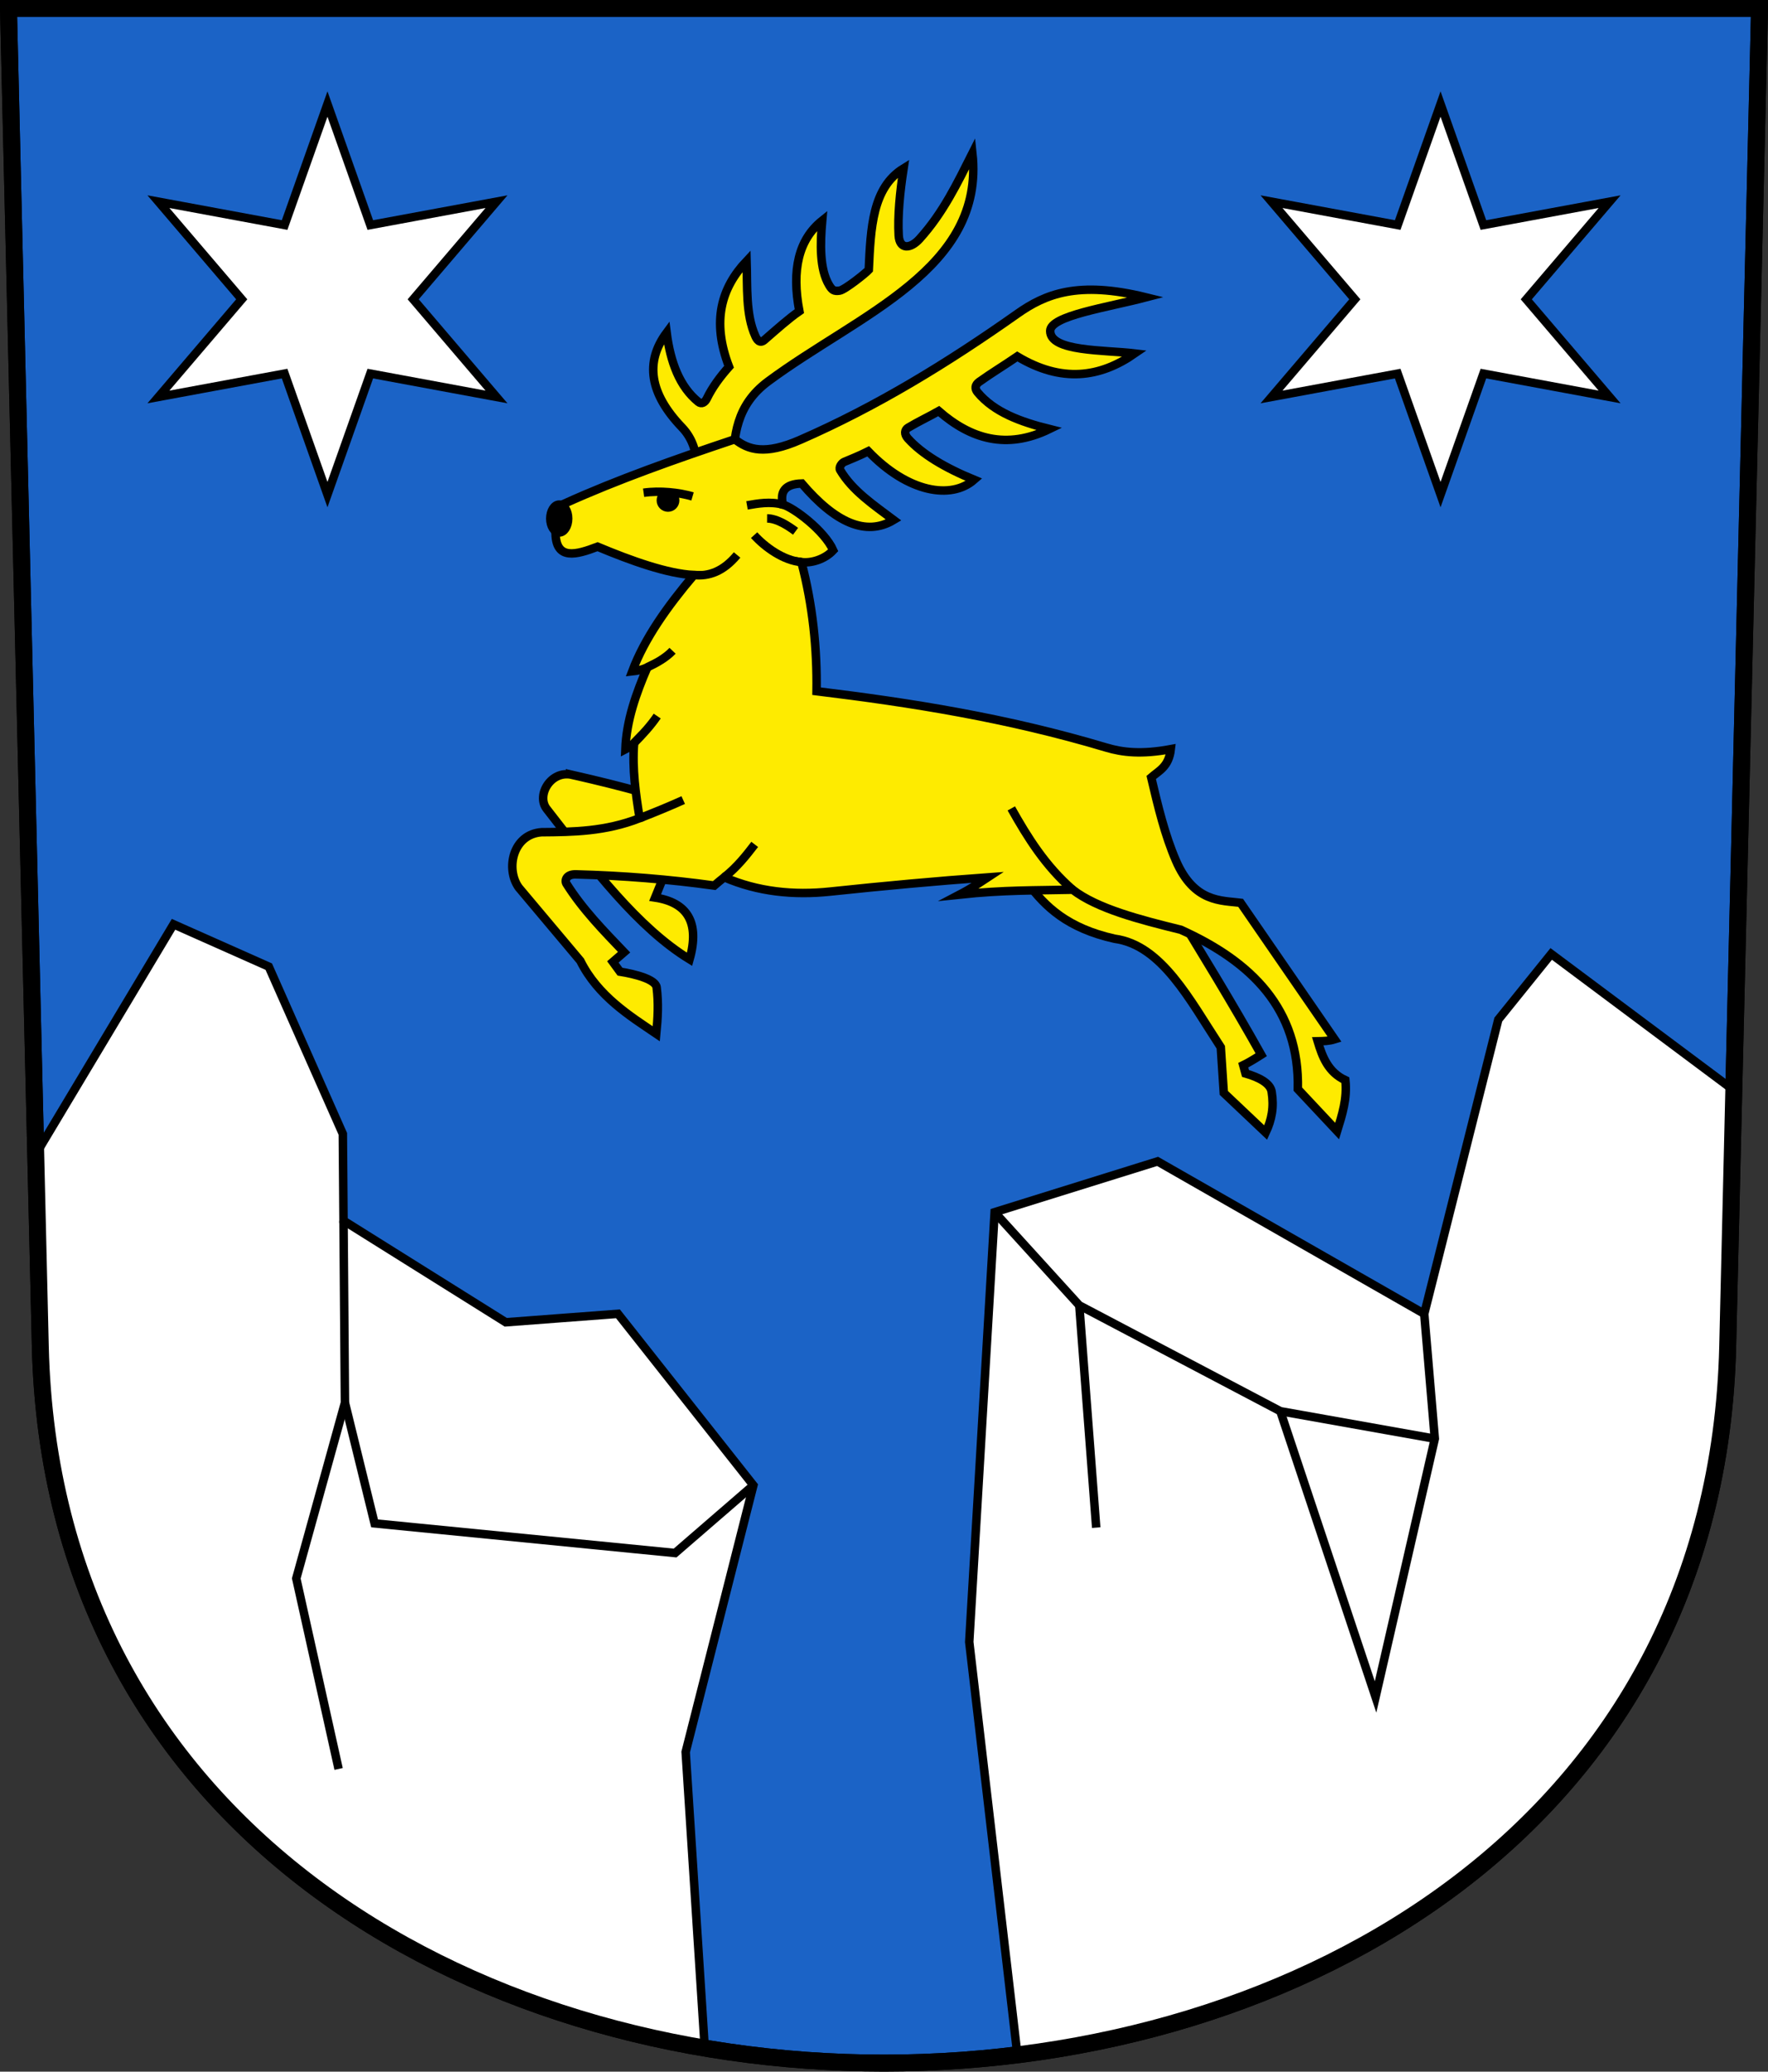 <?xml version="1.0" encoding="UTF-8" standalone="no"?>
<!-- Created with Inkscape (http://www.inkscape.org/) -->

<svg
   xmlns:dc="http://purl.org/dc/elements/1.1/"
   xmlns:cc="http://creativecommons.org/ns#"
   xmlns:rdf="http://www.w3.org/1999/02/22-rdf-syntax-ns#"
   xmlns:svg="http://www.w3.org/2000/svg"
   xmlns="http://www.w3.org/2000/svg"
   xmlns:sodipodi="http://sodipodi.sourceforge.net/DTD/sodipodi-0.dtd"
   xmlns:inkscape="http://www.inkscape.org/namespaces/inkscape"
   version="1.0"
   width="208.86"
   height="244.66"
   id="svg2780"
   inkscape:version="0.92.5 (2060ec1f9f, 2020-04-08)"
   sodipodi:docname="Rüthi-blazon.svg">
  <rect width="100%" height="100%" fill="#333333" stroke="none"/>
  <sodipodi:namedview
     pagecolor="#ffffff"
     bordercolor="#666666"
     borderopacity="1"
     objecttolerance="10"
     gridtolerance="10"
     guidetolerance="10"
     inkscape:pageopacity="0"
     inkscape:pageshadow="2"
     inkscape:window-width="3287"
     inkscape:window-height="1417"
     id="namedview25"
     showgrid="false"
     inkscape:zoom="5.6568542"
     inkscape:cx="47.287782"
     inkscape:cy="128.7359"
     inkscape:window-x="-8"
     inkscape:window-y="-8"
     inkscape:window-maximized="1"
     inkscape:current-layer="svg2780"
     inkscape:measure-start="104.255,149.787"
     inkscape:measure-end="104.255,126.383"
     showguides="true"
     inkscape:object-paths="true"
     inkscape:snap-intersection-paths="true" />
  <defs
     id="defs2782" />
  <path
     inkscape:connector-curvature="0"
     style="fill:#1b63c6;fill-opacity:1;fill-rule:evenodd;stroke:#000000;stroke-width:2;stroke-linecap:butt;stroke-miterlimit:4;stroke-dashoffset:0;stroke-opacity:1"
     id="path4212"
     d="m 1,1 3.761,158.003 c 2.686,112.859 196.652,112.859 199.338,0 L 207.86,1 Z" />
  <path
     style="opacity:1;fill:#ffffff;fill-opacity:1;stroke:#000000;stroke-width:1.002;stroke-miterlimit:20;stroke-dasharray:none;stroke-dashoffset:4.58;stroke-opacity:1"
     d="m 120.189,242.674 -5.689,-48.764 3,-50.75 19.25,-6 31.5,18 8.75,-34.75 6.25,-7.75 21.756,16.244 c 0,46.434 -2.216,63.329 -24.943,87.191 -9.514,9.989 -30.317,22.214 -59.874,26.579 z"
     id="path3715"
     inkscape:connector-curvature="0"
     sodipodi:nodetypes="ccccccccsc" />
  <path
     id="path3711"
     style="opacity:1;fill:#ffffff;fill-opacity:1;stroke:#000000;stroke-width:1.002;stroke-miterlimit:20;stroke-dasharray:none;stroke-dashoffset:4.58;stroke-opacity:1"
     d="M 4.038,136.641 20.5,109.16 l 11.25,5 8.75,19.75 0.081,10.247 19.169,12.003 13.25,-1 16,20.25 -8,31.5 2.255,34.969 C 54.95,236.409 36.241,225.645 24.15,211.13 5.806,189.107 3.934,166.06 4.038,136.641 Z"
     inkscape:connector-curvature="0"
     sodipodi:nodetypes="ccccccccccsc" />
  <path
     id="path850-6-6"
     style="opacity:1;fill:#ffffff;fill-opacity:1;stroke:#000000;stroke-width:1;stroke-miterlimit:4;stroke-dasharray:none;stroke-dashoffset:4.58;stroke-opacity:1"
     d="m 190.147,23.817 -9.843,11.532 9.843,11.532 -14.907,-2.76 -5.063,14.292 -5.063,-14.292 -14.907,2.76 9.843,-11.532 -9.843,-11.532 14.907,2.76 5.063,-14.292 5.063,14.292 z"
     inkscape:connector-curvature="0"
     sodipodi:nodetypes="ccccccccccccc" />
  <path
     id="path850-6-6-6"
     style="opacity:1;fill:#ffffff;fill-opacity:1;stroke:#000000;stroke-width:1;stroke-miterlimit:4;stroke-dasharray:none;stroke-dashoffset:4.58;stroke-opacity:1"
     d="m 18.714,23.817 9.843,11.532 -9.843,11.532 14.907,-2.76 5.063,14.292 5.063,-14.292 14.907,2.76 -9.843,-11.532 9.843,-11.532 -14.907,2.76 -5.063,-14.292 -5.063,14.292 z"
     inkscape:connector-curvature="0"
     sodipodi:nodetypes="ccccccccccccc" />
  <path
     style="opacity:1;fill:none;fill-opacity:1;stroke:#000000;stroke-width:1.002;stroke-miterlimit:20;stroke-dasharray:none;stroke-dashoffset:4.58;stroke-opacity:1"
     d="m 89,175.41 -9.25,8 -35.5,-3.5 -3.5,-14.25"
     id="path3713"
     inkscape:connector-curvature="0" />
  <path
     style="opacity:1;fill:none;fill-opacity:1;stroke:#000000;stroke-width:1.002;stroke-miterlimit:20;stroke-dasharray:none;stroke-dashoffset:4.58;stroke-opacity:1"
     d="m 117.5,143.16 10,11 23.75,12.5 18.25,3.25"
     id="path3717"
     inkscape:connector-curvature="0"
     sodipodi:nodetypes="cccc" />
  <path
     style="opacity:1;fill:none;fill-opacity:1;stroke:#000000;stroke-width:1.002;stroke-miterlimit:20;stroke-dasharray:none;stroke-dashoffset:4.58;stroke-opacity:1"
     d="m 127.5,154.16 2,26.25"
     id="path3721"
     inkscape:connector-curvature="0" />
  <g
     id="g3785"
     transform="translate(2,4)">
    <path
       sodipodi:nodetypes="cccccsccccc"
       inkscape:connector-curvature="0"
       id="path3734"
       d="m 119.413,100.322 c 2.076,2.762 4.683,5.293 10.253,6.541 5.578,0.746 8.889,7.226 12.551,12.816 l 0.354,5.392 4.95,4.685 c 0.714,-1.528 0.997,-2.985 0.702,-4.825 -0.16,-0.996 -1.469,-1.69 -3.088,-2.158 l -0.265,-0.972 c 0.572,-0.278 1.299,-0.71 2.121,-1.237 -3.306,-5.918 -7.172,-12.236 -11.049,-18.562 -5.802,-1.801 -11.192,-1.853 -16.529,-1.679 z"
       style="opacity:1;fill:#feeb00;fill-opacity:1;stroke:#000000;stroke-width:1.002;stroke-miterlimit:20;stroke-dasharray:none;stroke-dashoffset:4.58;stroke-opacity:1" />
    <path
       sodipodi:nodetypes="ssccccs"
       inkscape:connector-curvature="0"
       id="path3736"
       d="m 65.584,87.506 c -2.517,-0.575 -4.252,2.417 -3.005,4.022 5.481,7.051 10.776,14.031 16.882,17.766 1.241,-4.404 -0.312,-6.718 -4.066,-7.292 1.088,-2.615 1.934,-5.145 3.182,-6.718 L 74.202,89.671 c -2.793,-0.789 -5.621,-1.481 -8.618,-2.166 z"
       style="opacity:1;fill:#feeb00;fill-opacity:1;stroke:#000000;stroke-width:1.002;stroke-miterlimit:20;stroke-dasharray:none;stroke-dashoffset:4.58;stroke-opacity:1" />
    <path
       sodipodi:nodetypes="csccscssccssccssccssc"
       inkscape:connector-curvature="0"
       id="path3738"
       d="m 76.75,35.285 c -2.583,3.481 -2.013,7.199 1.812,11.188 1.267,1.321 1.825,3.047 1.75,5.125 l 4.25,-0.438 c 0.142,-3.656 0.357,-7.287 4.188,-10.125 10.753,-7.965 25.621,-13.235 24.125,-26.938 -1.764,3.499 -3.448,7.034 -6.25,10.125 -1.07,1.18 -2.361,1.278 -2.459,-0.423 -0.133,-2.296 0.144,-5.098 0.575,-7.911 -3.692,2.273 -3.879,7.05 -4.11,11.977 -0.361,0.4 -2.826,2.366 -3.44,2.458 -0.676,0.102 -0.895,-0.065 -1.245,-0.646 -1.138,-1.891 -1.057,-4.895 -0.818,-7.623 -2.78,2.221 -3.628,5.822 -2.696,10.695 -1.28,0.882 -2.738,2.192 -4.132,3.403 -0.564,0.49 -0.897,-0.081 -1.061,-0.442 -1.165,-2.567 -0.941,-5.802 -1.039,-8.883 -2.98,3.151 -4.155,7.099 -2.077,12.485 -1.044,1.175 -1.961,2.402 -2.607,3.734 -0.244,0.504 -0.641,0.724 -1.016,0.42 C 78.291,41.677 77.2,38.784 76.75,35.285 Z"
       style="opacity:1;fill:#feeb00;fill-opacity:1;stroke:#000000;stroke-width:1.002;stroke-miterlimit:20;stroke-dasharray:none;stroke-dashoffset:4.58;stroke-opacity:1" />
    <path
       sodipodi:nodetypes="cscsccssccssccssccccccsccsccccccccccsccsscccsccccccccccccccsc"
       inkscape:connector-curvature="0"
       id="path3744"
       d="m 92.521,47.952 c 9.071,-3.964 17.43,-9.086 25.655,-14.893 3.299,-2.33 7.166,-3.928 15.203,-1.945 -4.646,1.219 -11.318,2.172 -11.314,3.977 0.006,2.452 6.376,2.222 9.988,2.652 -4.115,2.858 -8.644,3.497 -13.877,0.354 -1.578,1.077 -3.086,1.986 -4.508,3.005 -0.494,0.354 -0.535,0.807 -0.177,1.237 1.959,2.351 5.083,3.484 8.485,4.331 -5.073,2.466 -9.302,1.175 -13.081,-2.121 -1.148,0.651 -2.379,1.223 -3.624,1.967 -0.413,0.247 -0.47,0.762 -0.022,1.26 1.656,1.839 4.341,3.454 7.822,4.883 -2.688,2.354 -7.786,1.553 -12.507,-3.359 -1.154,0.578 -2.229,0.991 -2.851,1.26 -0.278,0.12 -0.652,0.632 -0.464,0.95 1.447,2.455 3.964,4.127 6.32,5.9 -3.272,1.966 -6.911,0.306 -10.85,-4.309 -2.057,0.062 -2.587,1.02 -2.232,2.497 1.233,0.323 4.9,3.053 5.944,5.392 -1.017,1.09 -2.623,1.545 -3.757,1.392 1.346,5.145 1.857,10.22 1.79,15.247 11.183,1.365 22.44,3.133 34.222,6.657 1.929,0.577 4.163,0.833 7.625,0.188 -0.233,2.073 -1.376,2.526 -2.316,3.342 0.826,3.514 1.618,6.798 2.917,9.811 2.147,4.982 5.38,4.703 7.646,4.994 l 11.104,16.12 c -0.686,0.213 -1.343,0.22 -2,0.232 0.539,1.792 1.217,3.649 3.27,4.596 0.24,2.178 -0.381,4.09 -0.972,6.01 l -4.64,-4.95 c 0.202,-9.5 -5.48,-15.058 -13.833,-18.827 -4.831,-1.187 -9.87,-2.487 -12.772,-4.729 -4.333,0.097 -8.092,0.016 -13.353,0.577 1.556,-0.815 2.307,-1.371 3.321,-2.035 -6.048,0.437 -12.263,1.007 -18.606,1.679 -4.328,0.459 -8.573,0.024 -12.517,-1.69 -0.399,0.319 -0.765,0.623 -1.183,0.983 -5.304,-0.734 -10.753,-1.181 -16.352,-1.326 -1.133,-0.029 -1.34,0.732 -1.105,1.105 1.91,3.035 4.38,5.549 6.806,8.088 l -1.326,1.149 0.84,1.149 c 1.789,0.287 4.209,0.904 4.331,1.856 0.242,1.881 0.133,3.671 -0.044,5.48 -3.086,-2.087 -6.888,-4.429 -8.971,-8.618 l -7.275,-8.654 c -1.577,-2.199 -0.708,-6.277 2.688,-6.531 3.767,-0.028 7.538,-0.074 11.594,-1.656 -0.466,-2.876 -0.885,-5.768 -0.656,-8.875 -0.296,0.305 -0.596,0.528 -1.031,0.75 0.13,-3.449 1.27,-6.596 2.594,-9.688 -0.646,0.307 -1.216,0.407 -1.781,0.469 1.458,-3.896 4.148,-7.66 7.281,-11.375 -3.115,-0.147 -7.421,-1.688 -11.375,-3.344 -2.531,0.968 -4.871,1.613 -4.969,-1.531 l 1.062,-3.562 c 6.209,-2.816 13.095,-5.245 20.121,-7.594 1.581,1.247 3.538,1.898 7.712,0.074 z"
       style="opacity:1;fill:#feeb00;fill-opacity:1;stroke:#000000;stroke-width:1.002;stroke-miterlimit:20;stroke-dasharray:none;stroke-dashoffset:4.58;stroke-opacity:1" />
    <path
       sodipodi:nodetypes="cc"
       inkscape:connector-curvature="0"
       id="path3740"
       d="m 74.031,54.191 c 1.929,-0.275 4.174,-0.037 5.781,0.438"
       style="opacity:1;fill:none;fill-opacity:1;stroke:#000000;stroke-width:1.002;stroke-miterlimit:20;stroke-dasharray:none;stroke-dashoffset:4.58;stroke-opacity:1" />
    <circle
       r="0.844"
       cy="55.097"
       cx="76.914"
       id="path3742"
       style="opacity:1;fill:#000000;fill-opacity:1;stroke:#000000;stroke-width:1.002;stroke-miterlimit:20;stroke-dasharray:none;stroke-dashoffset:4.58;stroke-opacity:1" />
    <path
       sodipodi:nodetypes="cc"
       inkscape:connector-curvature="0"
       id="path3746"
       d="m 124.716,101.073 c -3.21,-2.79 -5.312,-6.152 -7.247,-9.601"
       style="opacity:1;fill:none;fill-opacity:1;stroke:#000000;stroke-width:1.002;stroke-miterlimit:20;stroke-dasharray:none;stroke-dashoffset:4.58;stroke-opacity:1" />
    <path
       sodipodi:nodetypes="cc"
       inkscape:connector-curvature="0"
       id="path3748"
       d="m 83.561,99.604 c 1.561,-1.254 2.584,-2.567 3.595,-3.882"
       style="opacity:1;fill:none;fill-opacity:1;stroke:#000000;stroke-width:1.002;stroke-miterlimit:20;stroke-dasharray:none;stroke-dashoffset:4.58;stroke-opacity:1" />
    <path
       sodipodi:nodetypes="cc"
       inkscape:connector-curvature="0"
       id="path3750"
       d="m 73.562,92.629 c 1.764,-0.685 3.488,-1.393 5.148,-2.141"
       style="opacity:1;fill:none;fill-opacity:1;stroke:#000000;stroke-width:1.002;stroke-miterlimit:20;stroke-dasharray:none;stroke-dashoffset:4.58;stroke-opacity:1" />
    <path
       sodipodi:nodetypes="cc"
       inkscape:connector-curvature="0"
       id="path3752"
       d="m 74.469,74.816 c 1.11,-0.526 2.194,-1.131 2.982,-1.961"
       style="opacity:1;fill:none;fill-opacity:1;stroke:#000000;stroke-width:1.002;stroke-miterlimit:20;stroke-dasharray:none;stroke-dashoffset:4.58;stroke-opacity:1" />
    <path
       sodipodi:nodetypes="cc"
       inkscape:connector-curvature="0"
       id="path3754"
       d="m 72.906,83.754 c 1.011,-1.021 1.969,-2.063 2.732,-3.187"
       style="opacity:1;fill:none;fill-opacity:1;stroke:#000000;stroke-width:1.002;stroke-miterlimit:20;stroke-dasharray:none;stroke-dashoffset:4.58;stroke-opacity:1" />
    <path
       sodipodi:nodetypes="cc"
       inkscape:connector-curvature="0"
       id="path3756"
       d="m 79.969,63.91 c 1.739,0.176 3.449,-0.383 5.105,-2.369"
       style="opacity:1;fill:none;fill-opacity:1;stroke:#000000;stroke-width:1.002;stroke-miterlimit:20;stroke-dasharray:none;stroke-dashoffset:4.58;stroke-opacity:1" />
    <path
       sodipodi:nodetypes="cc"
       inkscape:connector-curvature="0"
       id="path3758"
       d="m 87.085,59.199 c 1.309,1.438 3.482,3.008 5.591,3.182"
       style="opacity:1;fill:none;fill-opacity:1;stroke:#000000;stroke-width:1.002;stroke-miterlimit:20;stroke-dasharray:none;stroke-dashoffset:4.58;stroke-opacity:1" />
    <path
       sodipodi:nodetypes="cc"
       inkscape:connector-curvature="0"
       id="path3760"
       d="m 86.245,55.686 c 1.254,-0.221 2.739,-0.497 4.243,-0.088"
       style="opacity:1;fill:none;fill-opacity:1;stroke:#000000;stroke-width:1.002;stroke-miterlimit:20;stroke-dasharray:none;stroke-dashoffset:4.58;stroke-opacity:1" />
    <path
       sodipodi:nodetypes="cc"
       inkscape:connector-curvature="0"
       id="path3762"
       d="m 88.619,57.224 c 1.212,0.008 2.565,0.932 3.362,1.521"
       style="opacity:1;fill:none;fill-opacity:1;stroke:#000000;stroke-width:1.002;stroke-miterlimit:20;stroke-dasharray:none;stroke-dashoffset:4.58;stroke-opacity:1" />
    <ellipse
       ry="1.647"
       rx="1.056"
       cy="57.239"
       cx="64.064"
       id="path3764"
       style="opacity:1;fill:#000000;fill-opacity:1;stroke:#000000;stroke-width:1.002;stroke-miterlimit:20;stroke-dasharray:none;stroke-dashoffset:4.58;stroke-opacity:1" />
  </g>
  <path
     style="opacity:1;fill:none;fill-opacity:1;stroke:#000000;stroke-width:1.002;stroke-miterlimit:20;stroke-dasharray:none;stroke-dashoffset:4.58;stroke-opacity:1"
     d="m 40.581,144.157 0.169,21.503 -5.75,20.75 5,22.5"
     id="path3766"
     inkscape:connector-curvature="0" />
  <path
     inkscape:connector-curvature="0"
     style="fill:none;fill-opacity:1;fill-rule:evenodd;stroke:#000000;stroke-width:2;stroke-linecap:butt;stroke-miterlimit:4;stroke-dashoffset:0;stroke-opacity:1"
     id="path4212-2"
     d="M 1,1 4.761,159.003 c 2.686,112.859 196.652,112.859 199.338,0 l 3.761,-158.003 z" />
  <path
     id="path3802"
     style="opacity:1;fill:none;fill-opacity:1;stroke:#000000;stroke-width:1.002;stroke-miterlimit:20;stroke-dasharray:none;stroke-dashoffset:4.58;stroke-opacity:1"
     d="m 151.25,166.66 11.25,33.75 7,-30.5 -1.25,-14.75"
     inkscape:connector-curvature="0"
     sodipodi:nodetypes="ccc" />
</svg>
